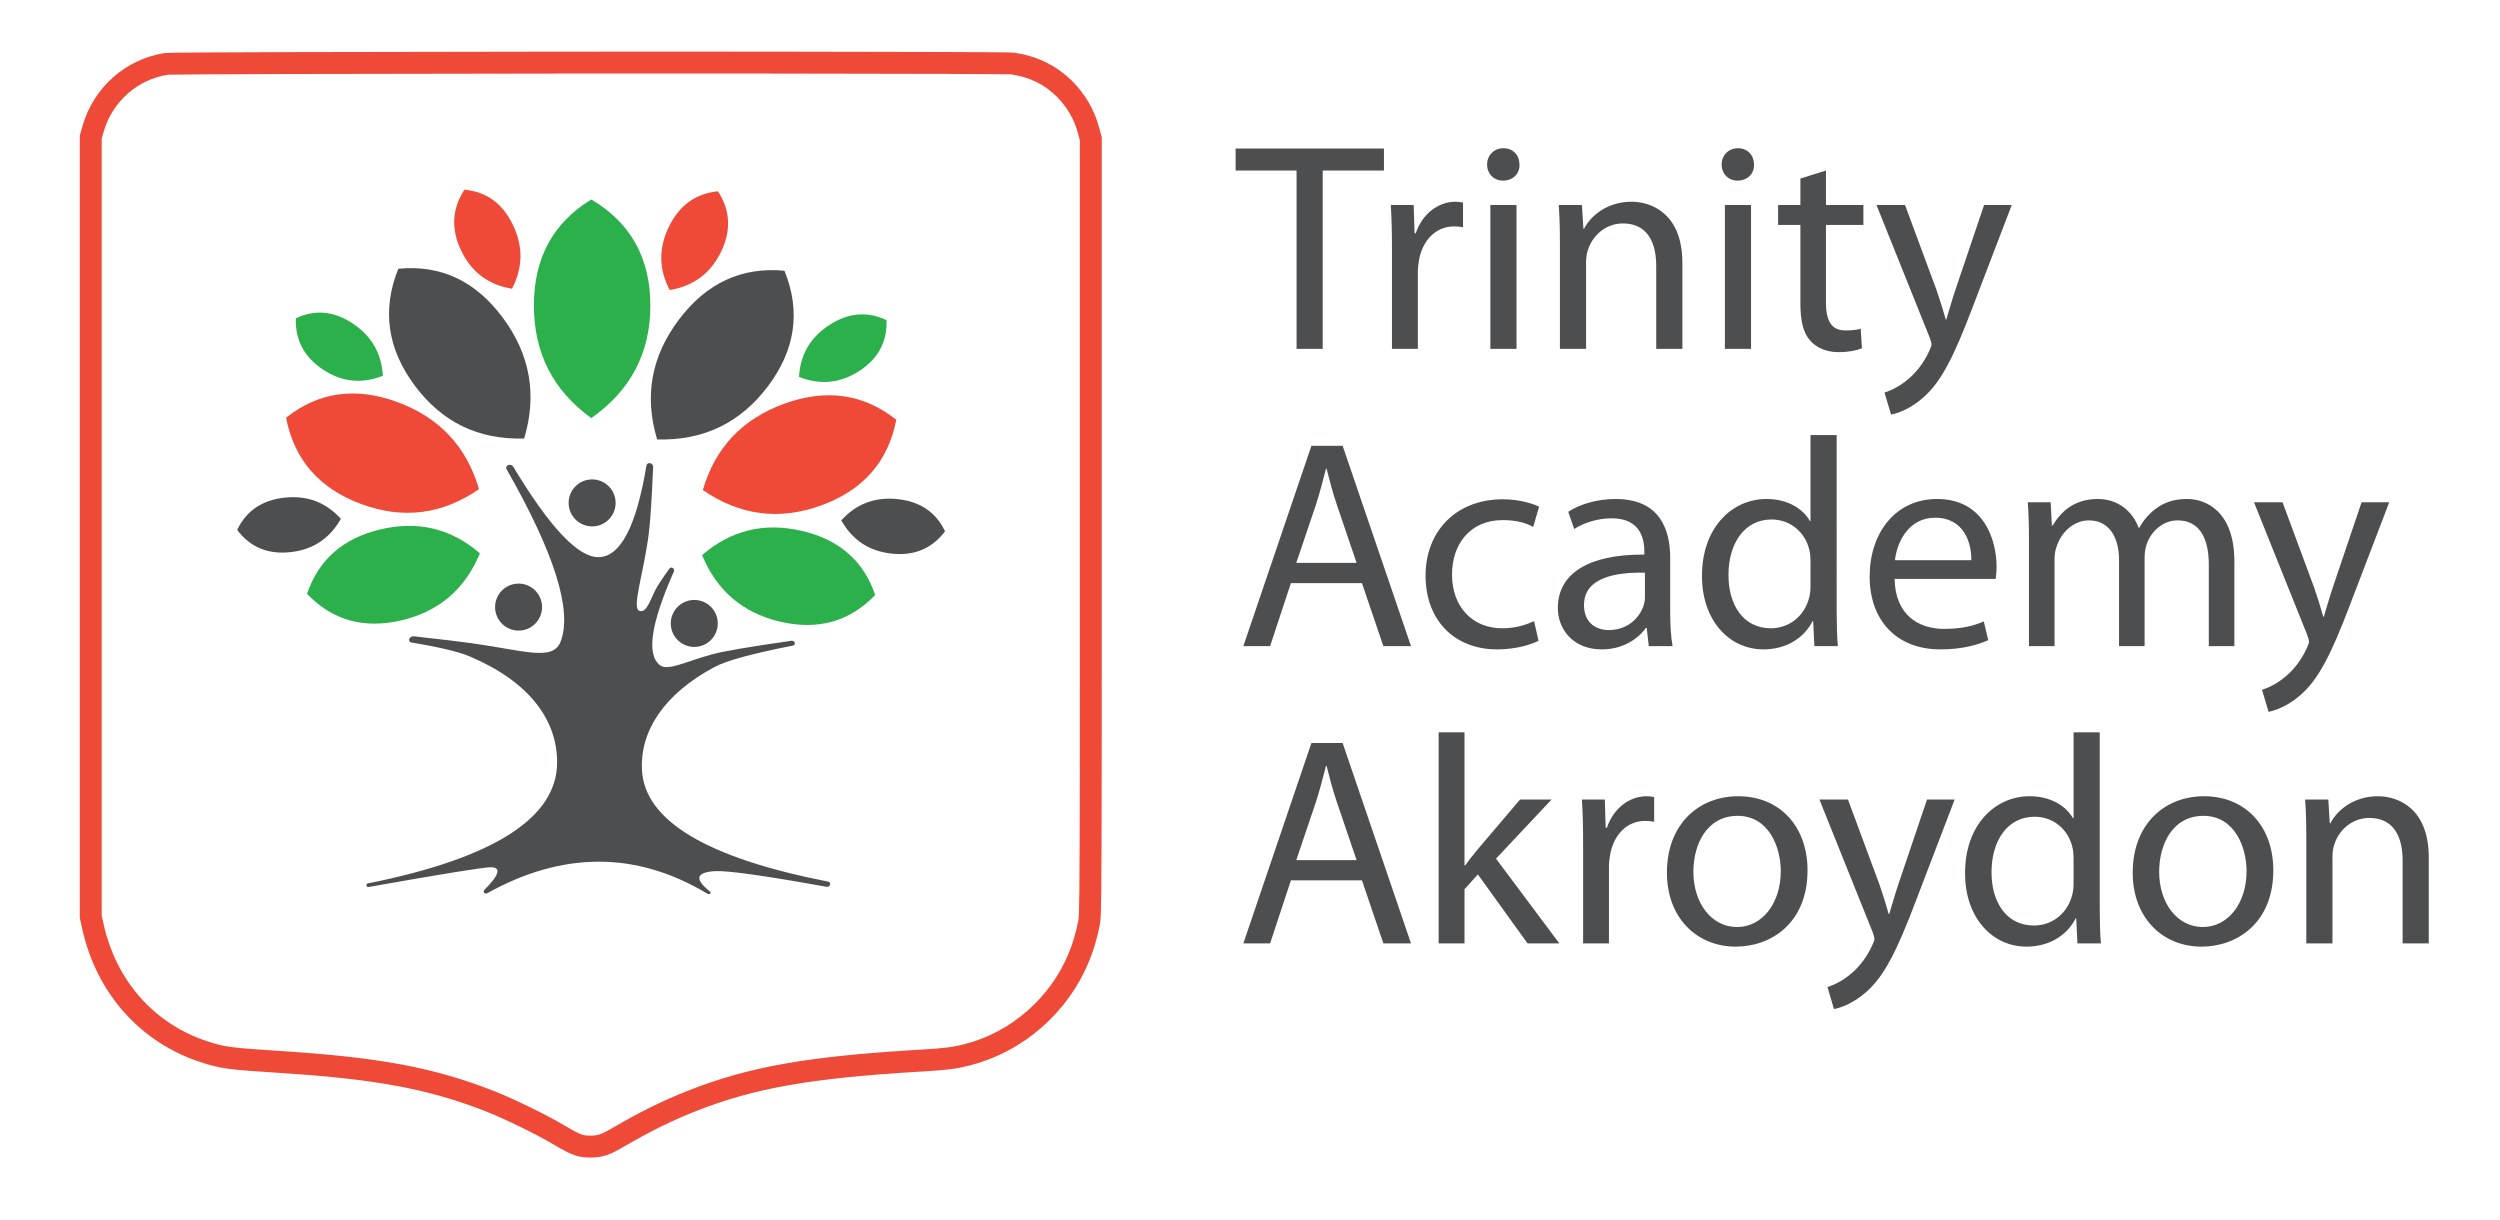 <?xml version="1.0" encoding="UTF-8"?>
<svg width="799px" height="390px" viewBox="0 0 799 390" version="1.1" xmlns="http://www.w3.org/2000/svg" xmlns:xlink="http://www.w3.org/1999/xlink">
    <title>APA</title>
    <g id="APA" stroke="none" stroke-width="1" fill="none" fill-rule="evenodd">
        <rect fill="#FFFFFF" x="0" y="0" width="799" height="390"></rect>
        <g id="Logo" transform="translate(29, 20)" fill-rule="nonzero">
            <path d="M202.627,0.002 C203.151,0.002 203.674,0.002 204.196,0.002 L208.868,0.006 C209.383,0.006 209.898,0.006 210.412,0.007 L215.001,0.01 C216.52,0.011 218.027,0.012 219.523,0.013 L222.496,0.016 C262.903,0.053 293.614,0.16 294.637,0.306 C301.253,1.269 306.625,3.902 311.116,8.303 C314.875,12.032 317.576,16.665 318.893,21.665 L318.893,21.665 L319.62,24.353 L319.62,155.214 L319.62,158.58 L319.62,194.081 L319.617,196.651 L319.615,204.023 L319.614,206.37 L319.611,213.089 L319.61,215.224 L319.608,219.339 C319.607,219.844 319.607,220.345 319.607,220.842 L319.605,223.764 C319.57,266.28 319.431,272.407 319.148,274.404 L319.128,274.533 C319.119,274.595 319.109,274.652 319.099,274.707 L319.078,274.815 C318.256,279.011 317.203,282.553 315.844,285.865 C309.565,301.249 296.089,313.031 280.129,317.114 C276.157,318.121 273.251,318.502 265.667,318.949 C229.892,321.04 211.305,324.278 192.091,331.874 C184.299,334.954 177.034,338.536 168.988,343.243 C164.254,346.031 162.675,346.445 159.649,346.445 C156.709,346.445 155.393,346.138 149.974,342.912 C144.379,339.576 134.054,334.506 127.932,332.089 C109,324.606 91.648,321.36 60.104,319.377 C44.133,318.351 42.231,318.06 36.536,316.254 C18.22,310.358 5.025,295.625 0.691,276.09 L0.691,276.09 L0,272.938 L0,23.791 L0.741,21.214 C2.32,15.724 5.377,10.966 9.431,7.36 C13.493,3.748 18.555,1.293 24.149,0.418 C25.446,0.217 84.104,0.056 146.463,0.012 L150.626,0.01 C152.709,0.008 154.795,0.007 156.882,0.006 L163.142,0.002 C164.533,0.002 165.924,0.002 167.313,0.002 L202.627,0.002 Z" id="Combined-Shape" stroke="#EE4A37" stroke-width="7" fill="#FFFFFF"></path>
            <g id="Icon" transform="translate(44.845, 36.577)">
                <path d="M115.134,77.05 C127.716,68.214 134.007,56.219 134.007,41.064 C134.007,25.91 127.716,14.616 115.134,7.183 C102.904,14.616 96.788,25.91 96.788,41.064 C96.788,56.219 102.904,68.214 115.134,77.05 Z" id="Oval" fill="#2CB04B"></path>
                <path d="M147.885,37.953 C154.136,33.509 157.264,27.479 157.268,19.862 C157.272,12.245 154.15,6.57 147.902,2.837 C141.825,6.576 138.785,12.254 138.781,19.871 C138.777,27.488 141.812,33.515 147.885,37.953 Z" id="Oval-Copy-4" fill="#EE4A37" transform="translate(148.025, 20.395) rotate(26) translate(-148.025, -20.395) "></path>
                <path d="M195.436,71.583 C201.364,67.363 204.33,61.638 204.334,54.407 C204.338,47.176 201.379,41.788 195.456,38.245 C189.694,41.795 186.811,47.186 186.806,54.417 C186.802,61.648 189.679,67.37 195.436,71.583 Z" id="Oval-Copy-5" fill="#2CB04B" transform="translate(195.57, 54.914) rotate(57) translate(-195.57, -54.914) "></path>
                <path d="M211.472,128.273 C217.394,124.056 220.355,118.331 220.354,111.097 C220.353,103.863 217.391,98.472 211.467,94.923 C205.71,98.47 202.832,103.861 202.833,111.094 C202.834,118.328 205.713,124.054 211.472,128.273 Z" id="Oval-Copy-6" fill="#4D4E50" transform="translate(211.593, 111.598) rotate(96) translate(-211.593, -111.598) "></path>
                <path d="M156.453,90.835 C168.474,82.285 174.489,70.685 174.498,56.034 C174.507,41.382 168.506,30.468 156.494,23.289 C144.81,30.482 138.963,41.404 138.954,56.056 C138.945,70.707 144.778,82.3 156.453,90.835 Z" id="Oval-Copy" fill="#4D4E50" transform="translate(156.726, 57.062) rotate(37) translate(-156.726, -57.062) "></path>
                <path d="M181.518,121.934 C193.209,113.609 199.058,102.312 199.064,88.042 C199.069,73.771 193.23,63.139 181.545,56.145 C170.181,63.149 164.496,73.786 164.49,88.056 C164.484,102.326 170.16,113.619 181.518,121.934 Z" id="Oval-Copy-2" fill="#EE4A37" transform="translate(181.777, 89.039) rotate(70) translate(-181.777, -89.039) "></path>
                <path d="M177.951,155.81 C188.034,148.632 193.074,138.885 193.071,126.568 C193.067,114.252 188.022,105.072 177.935,99.028 C168.132,105.066 163.233,114.244 163.236,126.56 C163.24,138.876 168.145,148.626 177.951,155.81 Z" id="Oval-Copy-3" fill="#2CB04B" transform="translate(178.154, 127.419) rotate(103) translate(-178.154, -127.419) "></path>
                <g id="Group" transform="translate(54.389, 74) scale(-1, 1) translate(-54.389, -74) translate(0.889, 0)">
                    <path d="M25.808,37.479 C32.026,33.078 35.111,27.069 35.063,19.453 C35.014,11.837 31.855,6.141 25.586,2.366 C19.537,6.063 16.537,11.72 16.586,19.336 C16.634,26.952 19.708,33 25.808,37.479 Z" id="Oval-Copy-12" fill="#EE4A37" transform="translate(25.824, 19.922) rotate(26) translate(-25.824, -19.922) "></path>
                    <path d="M73.34,71.104 C79.233,66.933 82.154,61.234 82.101,54.006 C82.048,46.778 79.046,41.37 73.096,37.781 C67.363,41.284 64.523,46.65 64.576,53.878 C64.629,61.105 67.551,66.848 73.34,71.104 Z" id="Oval-Copy-11" fill="#2CB04B" transform="translate(73.338, 54.443) rotate(57) translate(-73.338, -54.443) "></path>
                    <path d="M89.199,127.793 C95.129,123.569 98.1,117.842 98.112,110.613 C98.124,103.384 95.171,98.001 89.254,94.465 C83.49,98.021 80.603,103.413 80.59,110.642 C80.578,117.871 83.448,123.588 89.199,127.793 Z" id="Oval-Copy-10" fill="#4D4E50" transform="translate(89.351, 111.129) rotate(96) translate(-89.351, -111.129) "></path>
                    <path d="M34.536,90.357 C46.481,81.909 52.397,70.361 52.284,55.713 C52.171,41.064 46.081,30.102 34.015,22.824 C22.395,29.919 16.642,40.79 16.755,55.439 C16.868,70.087 22.795,81.726 34.536,90.357 Z" id="Oval-Copy-9" fill="#4D4E50" transform="translate(34.519, 56.591) rotate(37) translate(-34.519, -56.591) "></path>
                    <path d="M59.484,121.445 C71.128,113.19 76.913,101.932 76.84,87.67 C76.766,73.408 70.868,62.75 59.145,55.694 C47.821,62.631 42.195,73.23 42.268,87.492 C42.342,101.754 48.081,113.071 59.484,121.445 Z" id="Oval-Copy-8" fill="#EE4A37" transform="translate(59.554, 88.57) rotate(70) translate(-59.554, -88.57) "></path>
                    <path d="M55.619,155.325 C65.73,148.113 70.807,138.352 70.851,126.044 C70.893,113.735 65.883,104.58 55.819,98.578 C45.994,104.65 41.06,113.84 41.015,126.149 C40.973,138.457 45.841,148.183 55.619,155.325 Z" id="Oval-Copy-7" fill="#2CB04B" transform="translate(55.933, 126.952) rotate(103) translate(-55.933, -126.952) "></path>
                </g>
                <path d="M43.687,225.767 C84.036,217.681 104.211,204.777 104.211,187.057 C104.211,173.356 95.159,161.19 76.22,153.194 C72.74,151.725 66.524,150.24 57.572,148.74 C57.133,148.667 56.838,148.252 56.911,147.814 C56.922,147.747 56.942,147.682 56.969,147.621 C57.221,147.055 57.809,146.717 58.424,146.785 C67.325,147.776 73.561,148.522 77.132,149.023 C93.731,151.351 102.843,154.809 105.301,148.548 C109.169,138.693 103.426,120.317 88.072,93.419 C87.81,92.961 87.97,92.377 88.428,92.116 C88.474,92.089 88.523,92.067 88.573,92.048 C89.188,91.823 89.878,92.066 90.215,92.628 C101.786,111.869 110.833,121.49 117.357,121.49 C124.396,121.49 129.528,111.739 132.752,92.237 C132.841,91.702 133.346,91.34 133.881,91.429 C133.898,91.431 133.914,91.434 133.93,91.438 C134.516,91.566 134.924,92.096 134.898,92.695 C134.447,103.163 133.981,110.267 133.501,114.007 C131.886,126.586 128.077,137.515 130.402,138.601 C132.727,139.688 134.106,134.873 135.572,132.054 C136.355,130.548 137.861,128.25 140.088,125.16 C140.343,124.807 140.831,124.718 141.193,124.959 C141.567,125.206 141.707,125.687 141.526,126.096 C134.172,142.664 132.69,152.641 137.081,156.025 C139.57,157.944 145.117,154.929 153.515,152.602 C157.179,151.586 165.726,150.121 179.157,148.206 C179.603,148.143 180.028,148.415 180.157,148.846 C180.269,149.222 180.055,149.617 179.679,149.729 C179.657,149.736 179.635,149.741 179.613,149.746 C166.671,152.281 158.3,154.566 154.5,156.601 C138.226,165.316 130.768,177.12 131.316,189.347 C132.045,205.639 151.886,217.587 190.838,225.189 C191.26,225.272 191.536,225.681 191.454,226.104 C191.449,226.129 191.443,226.154 191.435,226.178 C191.295,226.648 190.824,226.937 190.341,226.85 C170.374,223.249 158.427,221.581 154.5,221.846 C148.55,222.247 148.089,224.431 153.117,228.398 C153.293,228.537 153.323,228.791 153.184,228.966 C153.166,228.989 153.146,229.01 153.123,229.028 C152.89,229.221 152.56,229.245 152.3,229.089 C140.9,222.241 129.323,218.818 117.569,218.818 C105.842,218.818 93.946,222.177 81.883,228.896 C81.564,229.074 81.166,229.015 80.913,228.752 C80.675,228.505 80.678,228.114 80.921,227.871 C85.766,223.022 86.456,220.598 82.99,220.598 C80.677,220.598 67.673,222.699 43.976,226.902 C43.654,226.959 43.343,226.759 43.262,226.442 C43.187,226.148 43.365,225.849 43.659,225.774 C43.668,225.771 43.678,225.769 43.687,225.767 Z" id="Path-2" fill="#4D4E50"></path>
                <circle id="Oval" fill="#4D4E50" cx="91.891" cy="137.449" r="7.509"></circle>
                <circle id="Oval-Copy-13" fill="#4D4E50" cx="115.398" cy="104.148" r="7.509"></circle>
                <circle id="Oval-Copy-14" fill="#4D4E50" cx="148.046" cy="142.673" r="7.509"></circle>
            </g>
        </g>
        <path d="M422.74,111.5 L422.74,54.5 L442.31,54.5 L442.31,47.47 L394.905,47.47 L394.905,54.5 L414.38,54.5 L414.38,111.5 L422.74,111.5 Z M453.14,111.5 L453.14,86.99 C453.14,85.565 453.33,84.235 453.52,83.095 C454.66,76.825 458.84,72.36 464.73,72.36 C465.87,72.36 466.725,72.455 467.58,72.645 L467.58,64.76 C466.82,64.57 466.155,64.475 465.205,64.475 C459.6,64.475 454.565,68.37 452.475,74.545 L452.095,74.545 L451.81,65.52 L444.495,65.52 C444.78,69.795 444.875,74.45 444.875,79.865 L444.875,111.5 L453.14,111.5 Z M480.31,57.73 C483.635,57.73 485.725,55.45 485.63,52.6 C485.63,49.655 483.635,47.375 480.5,47.375 C477.46,47.375 475.275,49.655 475.275,52.6 C475.275,55.45 477.365,57.73 480.31,57.73 Z M484.68,111.5 L484.68,65.52 L476.32,65.52 L476.32,111.5 L484.68,111.5 Z M506.91,111.5 L506.91,83.855 C506.91,82.43 507.1,81.005 507.48,79.96 C508.905,75.305 513.18,71.41 518.69,71.41 C526.575,71.41 529.33,77.585 529.33,84.995 L529.33,111.5 L537.69,111.5 L537.69,84.045 C537.69,68.275 527.81,64.475 521.445,64.475 C513.845,64.475 508.525,68.75 506.245,73.12 L506.055,73.12 L505.58,65.52 L498.17,65.52 C498.455,69.32 498.55,73.215 498.55,77.965 L498.55,111.5 L506.91,111.5 Z M555.265,57.73 C558.59,57.73 560.68,55.45 560.585,52.6 C560.585,49.655 558.59,47.375 555.455,47.375 C552.415,47.375 550.23,49.655 550.23,52.6 C550.23,55.45 552.32,57.73 555.265,57.73 Z M559.635,111.5 L559.635,65.52 L551.275,65.52 L551.275,111.5 L559.635,111.5 Z M587.66,112.545 C590.89,112.545 593.455,111.975 595.07,111.31 L594.69,105.04 C593.455,105.42 592.125,105.61 589.845,105.61 C585.19,105.61 583.575,102.38 583.575,96.68 L583.575,71.885 L595.545,71.885 L595.545,65.52 L583.575,65.52 L583.575,54.5 L575.405,57.065 L575.405,65.52 L568.28,65.52 L568.28,71.885 L575.405,71.885 L575.405,96.965 C575.405,102.38 576.26,106.465 578.635,108.935 C580.63,111.215 583.765,112.545 587.66,112.545 Z M604.38,132.495 C606.47,132.115 610.555,130.69 614.64,127.08 C620.34,122.14 624.425,114.065 630.41,98.295 L642.95,65.52 L634.115,65.52 L624.995,92.5 C623.855,95.825 622.905,99.34 622.05,102.095 L621.86,102.095 C621.1,99.34 619.96,95.73 618.915,92.69 L608.845,65.52 L599.725,65.52 L616.73,107.89 C617.11,108.935 617.3,109.6 617.3,110.075 C617.3,110.55 617.015,111.215 616.635,112.07 C614.735,116.345 611.885,119.575 609.605,121.38 C607.135,123.47 604.38,124.8 602.29,125.465 L604.38,132.495 Z M405.925,206.5 L412.575,186.36 L435.28,186.36 L442.12,206.5 L450.955,206.5 L429.105,142.47 L419.13,142.47 L397.375,206.5 L405.925,206.5 Z M433.57,179.9 L414.285,179.9 L420.555,161.375 C421.79,157.48 422.835,153.585 423.785,149.785 L423.975,149.785 C424.925,153.49 425.875,157.29 427.3,161.47 L433.57,179.9 Z M478.505,207.545 C484.68,207.545 489.525,205.93 491.71,204.79 L490.285,198.52 C487.91,199.565 484.775,200.8 480.025,200.8 C470.905,200.8 464.065,194.245 464.065,183.605 C464.065,174.01 469.765,166.22 480.31,166.22 C484.87,166.22 488.005,167.265 490,168.405 L491.9,161.945 C489.62,160.805 485.25,159.57 480.31,159.57 C465.3,159.57 455.61,169.83 455.61,183.985 C455.61,198.045 464.635,207.545 478.505,207.545 Z M511.945,207.545 C518.5,207.545 523.44,204.315 526.005,200.705 L526.29,200.705 L526.955,206.5 L534.555,206.5 C533.985,203.365 533.795,199.47 533.795,195.48 L533.795,178.285 C533.795,169.07 530.375,159.475 516.315,159.475 C510.52,159.475 505.01,161.09 501.21,163.56 L503.11,169.07 C506.34,166.98 510.805,165.65 515.08,165.65 C524.485,165.65 525.53,172.49 525.53,176.29 L525.53,177.24 C507.765,177.145 497.885,183.225 497.885,194.34 C497.885,200.99 502.635,207.545 511.945,207.545 Z M514.13,201.37 C509.855,201.37 506.245,198.805 506.245,193.39 C506.245,184.46 516.6,182.845 525.72,183.035 L525.72,191.015 C525.72,191.87 525.53,192.82 525.245,193.675 C523.915,197.57 520.115,201.37 514.13,201.37 Z M563.625,207.545 C571.13,207.545 576.735,203.65 579.3,198.52 L579.49,198.52 L579.87,206.5 L587.375,206.5 C587.104,203.522 587.005,199.172 586.996,195.242 L586.995,139.05 L578.635,139.05 L578.635,166.505 L578.445,166.505 C576.355,162.8 571.605,159.475 564.575,159.475 C553.365,159.475 543.865,168.88 543.96,184.175 C543.96,198.14 552.51,207.545 563.625,207.545 Z M566,200.8 C556.975,200.8 552.415,193.105 552.415,183.795 C552.415,173.63 557.545,166.03 566.19,166.03 C572.46,166.03 577.02,170.4 578.255,175.72 C578.54,176.765 578.635,178.19 578.635,179.235 L578.635,187.215 C578.635,188.545 578.54,189.685 578.255,190.825 C576.735,197.095 571.605,200.8 566,200.8 Z M620.15,207.545 C627.465,207.545 632.5,205.93 635.445,204.6 L634.02,198.615 C630.885,199.945 627.275,200.99 621.29,200.99 C612.93,200.99 605.71,196.335 605.52,185.03 L637.82,185.03 C637.915,184.175 638.105,182.845 638.105,181.135 C638.105,172.68 634.115,159.475 619.105,159.475 C605.71,159.475 597.54,170.4 597.54,184.27 C597.54,198.14 605.995,207.545 620.15,207.545 Z M630.03,179.045 L605.615,179.045 C606.28,173.25 609.985,165.46 618.44,165.46 C627.845,165.46 630.125,173.725 630.03,179.045 Z M656.63,206.5 L656.63,178.76 C656.63,177.335 656.82,175.91 657.295,174.675 C658.625,170.495 662.425,166.315 667.65,166.315 C674.015,166.315 677.245,171.635 677.245,178.95 L677.245,206.5 L685.415,206.5 L685.415,178.095 C685.415,176.575 685.7,175.055 686.08,173.915 C687.505,169.83 691.21,166.315 695.96,166.315 C702.705,166.315 705.935,171.635 705.935,180.47 L705.935,206.5 L714.105,206.5 L714.105,179.425 C714.105,163.465 705.08,159.475 699,159.475 C694.63,159.475 691.59,160.615 688.835,162.705 C686.935,164.13 685.13,166.125 683.705,168.69 L683.515,168.69 C681.52,163.275 676.77,159.475 670.5,159.475 C662.9,159.475 658.625,163.56 656.06,167.93 L655.775,167.93 L655.395,160.52 L648.08,160.52 C648.365,164.32 648.46,168.215 648.46,172.965 L648.46,206.5 L656.63,206.5 Z M725.03,227.495 C727.12,227.115 731.205,225.69 735.29,222.08 C740.99,217.14 745.075,209.065 751.06,193.295 L763.6,160.52 L754.765,160.52 L745.645,187.5 C744.505,190.825 743.555,194.34 742.7,197.095 L742.51,197.095 C741.75,194.34 740.61,190.73 739.565,187.69 L729.495,160.52 L720.375,160.52 L737.38,202.89 C737.76,203.935 737.95,204.6 737.95,205.075 C737.95,205.55 737.665,206.215 737.285,207.07 C735.385,211.345 732.535,214.575 730.255,216.38 C727.785,218.47 725.03,219.8 722.94,220.465 L725.03,227.495 Z M405.925,301.5 L412.575,281.36 L435.28,281.36 L442.12,301.5 L450.955,301.5 L429.105,237.47 L419.13,237.47 L397.375,301.5 L405.925,301.5 Z M433.57,274.9 L414.285,274.9 L420.555,256.375 C421.79,252.48 422.835,248.585 423.785,244.785 L423.975,244.785 C424.925,248.49 425.875,252.29 427.3,256.47 L433.57,274.9 Z M468.055,301.5 L468.055,284.21 L472.33,279.46 L488.195,301.5 L498.36,301.5 L478.125,274.425 L495.89,255.52 L485.82,255.52 L472.33,271.385 C471,273 469.385,274.995 468.245,276.61 L468.055,276.61 L468.055,234.05 L459.79,234.05 L459.79,301.5 L468.055,301.5 Z M514.225,301.5 L514.225,276.99 C514.225,275.565 514.415,274.235 514.605,273.095 C515.745,266.825 519.925,262.36 525.815,262.36 C526.955,262.36 527.81,262.455 528.665,262.645 L528.665,254.76 C527.905,254.57 527.24,254.475 526.29,254.475 C520.685,254.475 515.65,258.37 513.56,264.545 L513.18,264.545 L512.895,255.52 L505.58,255.52 C505.865,259.795 505.96,264.45 505.96,269.865 L505.96,301.5 L514.225,301.5 Z M554.79,302.545 C565.905,302.545 577.685,295.135 577.685,278.13 C577.685,264.07 568.755,254.475 555.55,254.475 C542.82,254.475 532.75,263.5 532.75,278.89 C532.75,293.425 542.345,302.545 554.79,302.545 Z M555.17,296.275 C547,296.275 541.205,288.675 541.205,278.605 C541.205,269.865 545.48,260.745 555.36,260.745 C565.24,260.745 569.135,270.625 569.135,278.415 C569.135,288.77 563.15,296.275 555.17,296.275 Z M586.14,322.495 C588.23,322.115 592.315,320.69 596.4,317.08 C602.1,312.14 606.185,304.065 612.17,288.295 L624.71,255.52 L615.875,255.52 L606.755,282.5 C605.615,285.825 604.665,289.34 603.81,292.095 L603.62,292.095 C602.86,289.34 601.72,285.73 600.675,282.69 L590.605,255.52 L581.485,255.52 L598.49,297.89 C598.87,298.935 599.06,299.6 599.06,300.075 C599.06,300.55 598.775,301.215 598.395,302.07 C596.495,306.345 593.645,309.575 591.365,311.38 C588.895,313.47 586.14,314.8 584.05,315.465 L586.14,322.495 Z M647.7,302.545 C655.205,302.545 660.81,298.65 663.375,293.52 L663.565,293.52 L663.945,301.5 L671.45,301.5 C671.179,298.522 671.08,294.172 671.071,290.242 L671.07,234.05 L662.71,234.05 L662.71,261.505 L662.52,261.505 C660.43,257.8 655.68,254.475 648.65,254.475 C637.44,254.475 627.94,263.88 628.035,279.175 C628.035,293.14 636.585,302.545 647.7,302.545 Z M650.075,295.8 C641.05,295.8 636.49,288.105 636.49,278.795 C636.49,268.63 641.62,261.03 650.265,261.03 C656.535,261.03 661.095,265.4 662.33,270.72 C662.615,271.765 662.71,273.19 662.71,274.235 L662.71,282.215 C662.71,283.545 662.615,284.685 662.33,285.825 C660.81,292.095 655.68,295.8 650.075,295.8 Z M703.655,302.545 C714.77,302.545 726.55,295.135 726.55,278.13 C726.55,264.07 717.62,254.475 704.415,254.475 C691.685,254.475 681.615,263.5 681.615,278.89 C681.615,293.425 691.21,302.545 703.655,302.545 Z M704.035,296.275 C695.865,296.275 690.07,288.675 690.07,278.605 C690.07,269.865 694.345,260.745 704.225,260.745 C714.105,260.745 718,270.625 718,278.415 C718,288.77 712.015,296.275 704.035,296.275 Z M745.455,301.5 L745.455,273.855 C745.455,272.43 745.645,271.005 746.025,269.96 C747.45,265.305 751.725,261.41 757.235,261.41 C765.12,261.41 767.875,267.585 767.875,274.995 L767.875,301.5 L776.235,301.5 L776.235,274.045 C776.235,258.275 766.355,254.475 759.99,254.475 C752.39,254.475 747.07,258.75 744.79,263.12 L744.6,263.12 L744.125,255.52 L736.715,255.52 C737,259.32 737.095,263.215 737.095,267.965 L737.095,301.5 L745.455,301.5 Z" id="TrinityAcademyAkroydon" fill="#4D4E50" fill-rule="nonzero"></path>
    </g>
</svg>